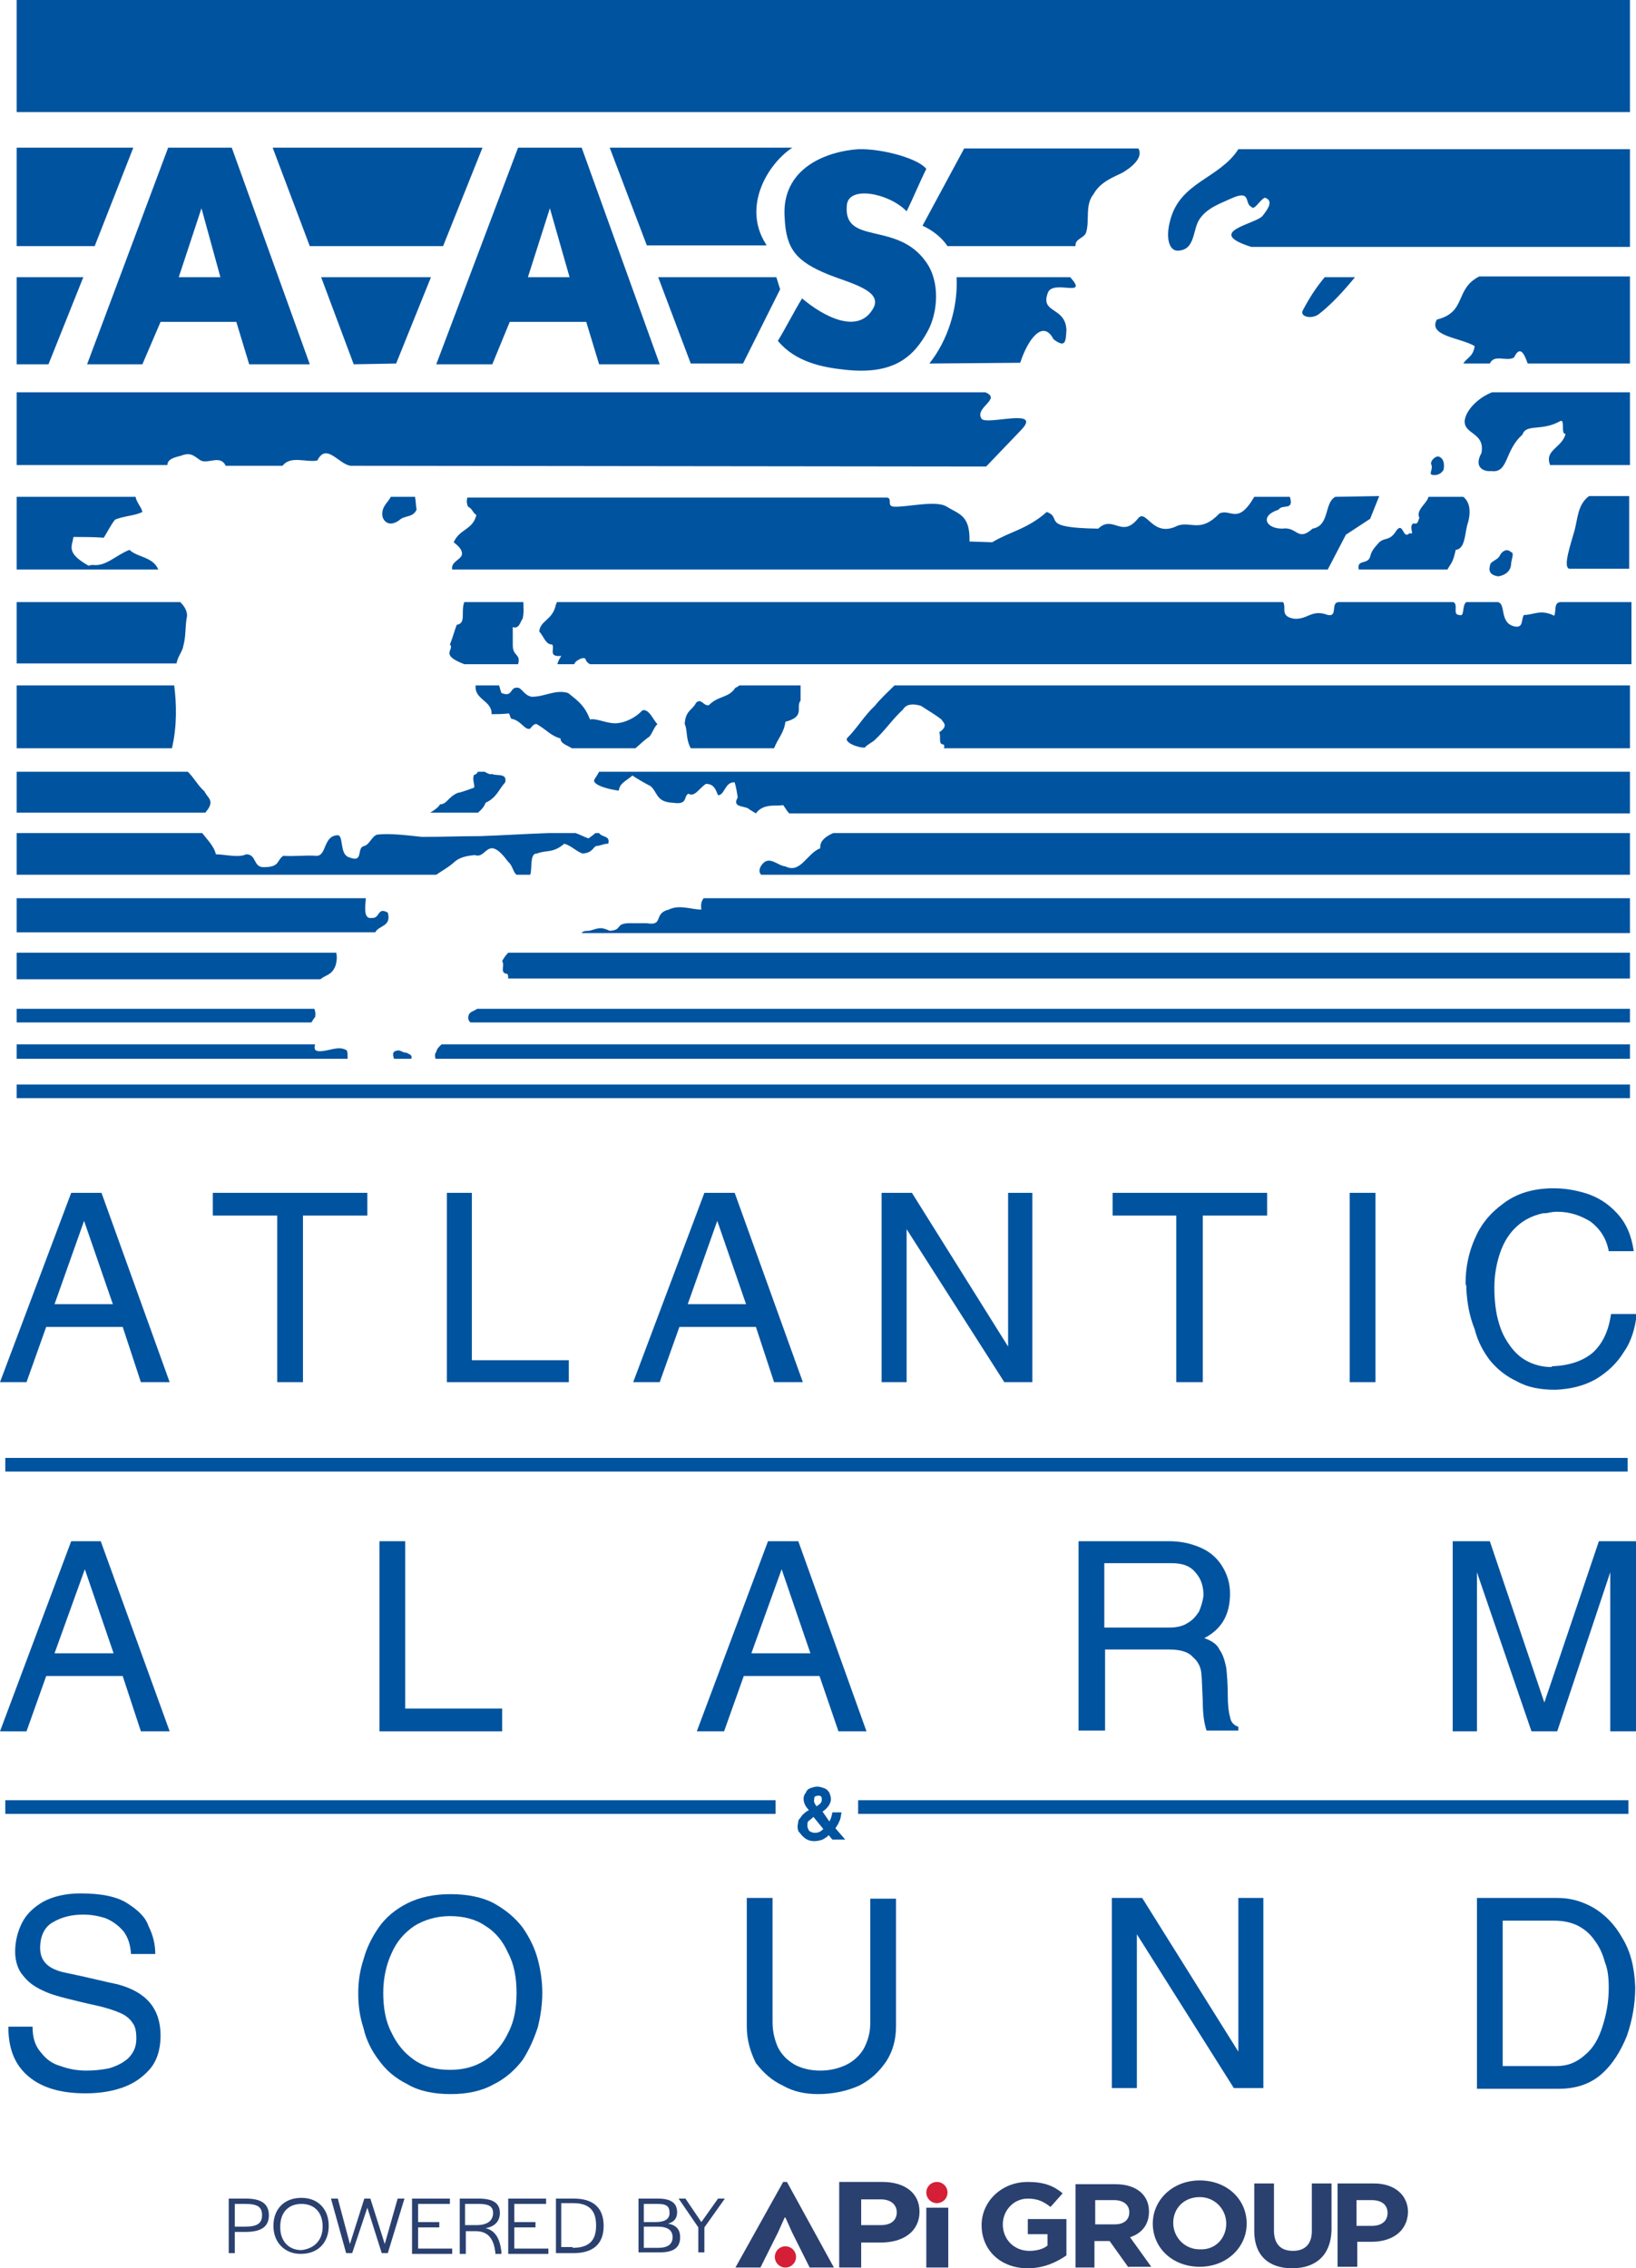 <svg version="1.1" preserveAspectRatio="xMinYMin" xmlns="http://www.w3.org/2000/svg" xmlns:xlink="http://www.w3.org/1999/xlink" x="0px" y="0px"
	 viewBox="0 0 216 299.5" xml:space="preserve">
<style type="text/css">
	.st0{fill-rule:evenodd;clip-rule:evenodd;fill:#00539F;}
	.st1{fill:#2A406F;}
	.st2{fill:#D41F36;}
</style>
<g>
	<rect x="0.7" y="192.5" class="st0" width="214.2" height="1.8"/>
	<rect x="113.3" y="237.7" class="st0" width="101.7" height="1.8"/>
	<rect x="0.7" y="237.7" class="st0" width="101.7" height="1.8"/>
	<path class="st0" d="M108.7,241.5l-1.3-1.6c-0.3,0.3-0.5,0.4-0.7,0.6c-0.1,0.1-0.1,0.3-0.1,0.6c0,0.2,0.1,0.4,0.2,0.6
		c0.2,0.2,0.5,0.3,0.8,0.3C108,242,108.3,241.9,108.7,241.5L108.7,241.5z M107.8,238.5c0.5-0.3,0.7-0.5,0.7-0.9c0-0.1,0-0.3-0.1-0.4
		c-0.1-0.1-0.2-0.1-0.4-0.1s-0.3,0.1-0.4,0.1c-0.1,0.1-0.1,0.3-0.1,0.4C107.4,237.9,107.6,238.2,107.8,238.5L107.8,238.5z
		 M105.3,241.2c0-0.3,0.1-0.5,0.1-0.8c0.1-0.2,0.3-0.4,0.5-0.7c0.2-0.2,0.5-0.5,0.9-0.7c-0.5-0.5-0.7-1-0.7-1.5
		c0-0.3,0.1-0.6,0.3-0.8c0.1-0.3,0.3-0.5,0.6-0.6c0.3-0.1,0.6-0.2,0.9-0.2c0.3,0,0.6,0.1,0.9,0.2c0.3,0.1,0.5,0.3,0.7,0.6
		c0.1,0.3,0.2,0.5,0.2,0.8c0,0.1,0,0.1,0,0.2c-0.1,0.6-0.5,1.1-1.1,1.5l0.9,1.3c0.2-0.3,0.3-0.7,0.4-1.2h1.2
		c-0.1,0.5-0.1,0.9-0.3,1.2c-0.1,0.3-0.3,0.6-0.5,0.9l1.3,1.5h-1.7l-0.5-0.6c-0.2,0.3-0.5,0.4-0.8,0.6c-0.3,0.1-0.7,0.2-1.1,0.2
		s-0.8-0.1-1.1-0.3c-0.3-0.2-0.6-0.5-0.8-0.8C105.4,241.9,105.3,241.5,105.3,241.2z"/>
	<path class="st0" d="M193.6,170.2c0-0.1,0-0.3,0-0.4c-0.1-0.2-0.1-0.3-0.1-0.4c0-2,0.4-4,1.2-5.8c0.8-1.9,2-3.4,3.8-4.7
		c1.7-1.3,3.9-2,6.6-2c1.4,0,2.8,0.2,4.4,0.7c1.5,0.5,2.8,1.3,4,2.6c1.2,1.3,1.9,2.9,2.2,5h-3.3c-0.3-1.7-1.2-3-2.4-3.9
		c-1.3-0.8-2.7-1.3-4.4-1.3c-0.2,0-0.5,0-1,0.1c-0.4,0.1-0.7,0.1-0.9,0.1c-1.3,0.3-2.4,0.8-3.4,1.7c-1,0.9-1.7,2-2.2,3.4
		s-0.8,3-0.8,4.7c0,1.8,0.2,3.4,0.6,4.7c0.4,1.4,1,2.4,1.7,3.3c0.7,0.9,1.5,1.5,2.4,1.9c0.9,0.4,1.8,0.6,2.8,0.6
		c0.1,0,0.1-0.1,0.1-0.1c0.1,0,0.1,0,0.1,0c2.2-0.1,4-0.7,5.3-1.8c1.3-1.2,2.1-2.9,2.4-5.1h3.4c-0.2,1.8-0.7,3.6-1.7,5
		c-0.9,1.5-2.2,2.7-3.7,3.6c-1.6,0.9-3.3,1.3-5.3,1.4c-2,0-3.7-0.3-5.1-1.1c-1.5-0.7-2.6-1.6-3.6-2.8c-0.9-1.2-1.6-2.5-2-4.1
		C194,173.8,193.7,172,193.6,170.2z"/>
	<rect x="178.2" y="157.5" class="st0" width="3.4" height="25"/>
	<polygon class="st0" points="146.9,160.5 146.9,157.5 167.3,157.5 167.3,160.5 158.8,160.5 158.8,182.5 155.3,182.5 155.3,160.5 	
		"/>
	<polygon class="st0" points="133.1,177.8 133.1,157.5 136.3,157.5 136.3,182.5 132.6,182.5 119.7,162.3 119.7,182.5 116.4,182.5 
		116.4,157.5 120.4,157.5 	"/>
	<path class="st0" d="M90.8,172.2h7.7l-3.8-11L90.8,172.2L90.8,172.2z M83.6,182.5l9.4-25h4l9,25h-3.8l-2.4-7.3H89.7l-2.6,7.3H83.6z
		"/>
	<polygon class="st0" points="62.3,157.5 62.3,179.6 75.1,179.6 75.1,182.5 59,182.5 59,157.5 	"/>
	<polygon class="st0" points="28.1,160.5 28.1,157.5 48.5,157.5 48.5,160.5 40,160.5 40,182.5 36.6,182.5 36.6,160.5 	"/>
	<path class="st0" d="M7.2,172.2h7.7l-3.8-11L7.2,172.2L7.2,172.2z M0,182.5l9.4-25h4l9,25h-3.8l-2.4-7.3H6.1l-2.6,7.3H0z"/>
	<path class="st0" d="M198.4,272.8h7.1c1.5,0,2.7-0.5,3.8-1.5c1.1-0.9,1.8-2.2,2.3-3.8c0.5-1.6,0.8-3.2,0.8-5c0-1.3-0.1-2.4-0.5-3.4
		c-0.3-1.1-0.7-2-1.3-2.8c-0.6-0.9-1.3-1.5-2.2-2c-1-0.5-2-0.7-3.3-0.7h-6.7V272.8L198.4,272.8z M195,250.6h10.6
		c1.7,0,3.2,0.4,4.8,1.3c1.5,0.9,2.8,2.2,3.8,4c1.1,1.8,1.6,3.9,1.7,6.5c0,2.2-0.4,4.4-1.1,6.4c-0.8,2-1.9,3.8-3.4,5.1
		c-1.5,1.3-3.4,1.9-5.6,1.9H195V250.6z"/>
	<polygon class="st0" points="163.5,270.9 163.5,250.6 166.8,250.6 166.8,275.7 162.9,275.7 150.1,255.4 150.1,275.7 146.8,275.7 
		146.8,250.6 150.8,250.6 	"/>
	<path class="st0" d="M98.6,267.6v-17h3.4V267c0,1.3,0.3,2.4,0.7,3.3c0.5,1,1.2,1.7,2.2,2.3c0.9,0.5,2.1,0.8,3.4,0.8
		c1.3,0,2.5-0.3,3.5-0.8c1-0.5,1.8-1.3,2.3-2.2c0.5-1,0.8-2,0.8-3.3v-16.4h3.4v16.8c0,1.8-0.4,3.3-1.3,4.7c-0.9,1.3-2,2.4-3.6,3.2
		c-1.6,0.7-3.4,1.1-5.4,1.1c-1.6,0-3.2-0.3-4.6-1.1c-1.5-0.7-2.6-1.7-3.6-3C99.1,271,98.6,269.4,98.6,267.6z"/>
	<path class="st0" d="M71.6,263.1c0,1.5-0.2,3-0.6,4.6c-0.5,1.5-1.1,2.9-2,4.3c-1,1.3-2.2,2.4-3.8,3.2c-1.6,0.9-3.5,1.3-5.7,1.3
		s-4.2-0.4-5.7-1.3c-1.6-0.8-2.8-1.8-3.8-3.2c-1-1.3-1.7-2.8-2-4.2c-0.5-1.5-0.7-3-0.7-4.6c0-1.5,0.2-3,0.7-4.5
		c0.4-1.5,1.1-2.9,2-4.2c0.9-1.3,2.2-2.4,3.8-3.2c1.6-0.8,3.5-1.2,5.7-1.2s4.2,0.4,5.7,1.2c1.6,0.9,2.8,1.9,3.8,3.2
		c0.9,1.3,1.6,2.7,2,4.2C71.4,260.2,71.6,261.7,71.6,263.1L71.6,263.1z M68.2,263.1c0-1.9-0.3-3.7-1.1-5.2c-0.7-1.6-1.7-2.8-3-3.6
		c-1.3-0.9-2.9-1.3-4.7-1.3c-1.8,0-3.4,0.5-4.7,1.3c-1.3,0.9-2.3,2-3,3.6c-0.7,1.5-1.1,3.3-1.1,5.2c0,2,0.3,3.8,1.1,5.3
		c0.7,1.5,1.7,2.7,3,3.6c1.3,0.9,2.9,1.3,4.7,1.3c1.8,0,3.3-0.4,4.7-1.3c1.3-0.9,2.3-2.1,3-3.6C67.9,266.9,68.2,265.1,68.2,263.1z"
		/>
	<path class="st0" d="M20.5,258h-3.2c-0.1-1.3-0.4-2.2-1-3c-0.7-0.8-1.4-1.3-2.3-1.7c-0.9-0.3-1.9-0.5-3-0.5c-1.5,0-2.8,0.3-4,1
		c-1.1,0.6-1.7,1.8-1.7,3.4c0,1.7,1,2.7,3,3.2c3.4,0.7,5.7,1.3,7.2,1.6c3.8,1,5.7,3.2,5.7,6.8c0,1.8-0.5,3.4-1.5,4.5
		c-1,1.1-2.2,1.9-3.7,2.4c-1.5,0.5-3.1,0.7-4.7,0.7c-3.2,0-5.7-0.7-7.5-2.2c-1.8-1.5-2.7-3.6-2.7-6.6h3.2c0,1.4,0.3,2.5,1.1,3.4
		c0.7,0.9,1.5,1.5,2.6,1.8c1.1,0.4,2.2,0.6,3.4,0.6c1,0,2-0.1,3-0.3c1-0.3,1.8-0.7,2.5-1.3c0.7-0.7,1.1-1.5,1.1-2.6
		c0-0.9-0.1-1.6-0.5-2.1c-0.3-0.5-0.9-1-1.6-1.3c-0.7-0.3-1.8-0.7-3.2-1s-2.6-0.6-3.8-0.9c-1.2-0.3-2.3-0.6-3.3-1.1
		c-1.1-0.5-1.9-1.1-2.6-2C2.4,260.1,2,259,2,257.7c0-1.3,0.3-2.6,0.9-3.8c0.6-1.2,1.6-2.1,2.8-2.8c1.3-0.7,3-1.1,4.9-1.1
		c2.7,0,4.8,0.4,6.2,1.3c1.4,0.9,2.4,1.8,2.8,3C20.2,255.5,20.5,256.7,20.5,258z"/>
	<polygon class="st0" points="216,228.6 212.6,228.6 212.6,207.6 205.6,228.6 202.2,228.6 195,207.6 195,228.6 191.8,228.6 
		191.8,203.5 196.7,203.5 203.9,224.8 211.1,203.5 216,203.5 	"/>
	<path class="st0" d="M145.8,214.9h8.6c1,0,1.8-0.2,2.4-0.6c0.7-0.4,1.1-0.9,1.5-1.5c0.3-0.7,0.5-1.4,0.6-2.1c0-1.2-0.3-2.2-1-3
		c-0.7-0.9-1.7-1.3-3.2-1.3h-8.9V214.9L145.8,214.9z M142.4,228.6v-25.1h12c1.5,0,2.8,0.3,4,0.8c1.2,0.5,2.2,1.3,2.9,2.4
		c0.7,1.1,1.1,2.3,1.1,3.7c0,2.8-1.1,4.7-3.4,5.9c0.9,0.3,1.7,0.8,2,1.5c0.5,0.7,0.7,1.5,0.9,2.4c0.1,0.9,0.2,2.2,0.2,3.6
		c0,1.3,0.1,2.2,0.3,2.9c0.1,0.7,0.5,1.1,1.1,1.3v0.5h-4.2c-0.3-0.9-0.5-2.1-0.5-3.9c-0.1-1.8-0.1-3-0.2-3.8c-0.1-0.7-0.4-1.4-1.1-2
		c-0.6-0.7-1.7-1-3.1-1h-8.5v10.7H142.4z"/>
	<path class="st0" d="M99.2,218.3h7.8l-3.8-11.1L99.2,218.3L99.2,218.3z M92,228.6l9.4-25.1h4l9,25.1h-3.7l-2.5-7.3h-10l-2.6,7.3H92
		z"/>
	<polygon class="st0" points="53.5,203.5 53.5,225.6 66.3,225.6 66.3,228.6 50.1,228.6 50.1,203.5 	"/>
	<path class="st0" d="M7.2,218.3H15l-3.8-11.1L7.2,218.3L7.2,218.3z M0,228.6l9.4-25.1h3.9l9.1,25.1h-3.8l-2.4-7.3H6.1l-2.6,7.3H0z"
		/>
	<path class="st0" d="M69.7,36.6l2.9-9.1l2.6,9.1H69.7L69.7,36.6z M68.4,19.5L57.6,48.1H65l2.3-5.6h10.1l1.7,5.6h8L76.8,19.5H68.4z"
		/>
	<path class="st0" d="M23.6,36.6l3-9.1l2.5,9.1H23.6L23.6,36.6z M22.2,19.5L11.5,48.1h7.3l2.4-5.6h10l1.7,5.6h8L30.6,19.5H22.2z"/>
	<path class="st0" d="M109.5,36.3c2.8,1.1,7.1,2.1,5.8,4.4c-2,3.6-6.7,1-9.4-1.3c-1,1.6-2.2,4-3.2,5.6c2.3,2.8,5.9,3.5,8.7,3.8
		c6.7,0.8,9.3-1.8,11.1-5.1c1.3-2.4,1.7-6.5-0.3-9.2c-3.8-5.3-10.8-2.1-10.4-7.3c0.1-2.8,5.6-1.7,7.9,0.7c0.9-1.8,1.7-3.8,2.6-5.6
		c-1.1-1.4-5.9-2.7-9-2.6c-4.2,0.3-10.2,2.5-9.7,9.1C103.8,32.8,105,34.5,109.5,36.3z"/>
	<path class="st0" d="M174.9,36.6h4c-1.4,1.7-3,3.5-4.8,4.9c-1,0.7-2.5,0.3-2.1-0.5C173,39.1,173.9,37.8,174.9,36.6z"/>
	<path class="st0" d="M190,60.3c0.7,0.3,0.7,1.1,0.6,1.7c-0.3,0.6-0.9,0.8-1.5,0.7c-0.5-0.1,0.1-0.7-0.1-1.3
		C188.7,60.9,189.6,60.1,190,60.3z"/>
	<path class="st0" d="M198,73.4c0.2-0.5,0.9-1.1,1.5-0.5c0.5,0.1,0,1,0,1.7c-0.1,0.9-0.9,1.4-1.7,1.5c-1.2-0.2-1.3-0.8-1-1.7
		C197.3,73.9,197.7,73.9,198,73.4z"/>
	<path class="st0" d="M17.9,65.6H2.2v9.6h18.7c-0.7-1.7-2.8-1.6-3.8-2.6c-1.8,0.7-3.1,2.2-4.8,2c-0.3,0-0.3,0-0.6,0.1
		c-3-1.7-2.2-2.5-2-3.8c1.3,0,2.6,0,4,0.1c0.5-0.8,1-1.8,1.5-2.4c1.3-0.5,2.6-0.5,3.6-1C18.7,67,18,66.3,17.9,65.6z"/>
	<path class="st0" d="M54.8,65.6h-3.2c-0.4,0.8-1.3,1.3-1.1,2.6c0.1,0.5,0.8,1.5,2.2,0.5c0.7-0.7,1.8-0.3,2.3-1.4
		C54.9,66.7,54.9,66.2,54.8,65.6z"/>
	<path class="st0" d="M175.3,75.2l2.4-4.6l3.2-2.1l1.2-3l-5.8,0.1c-1.5,0.8-0.7,3.8-3,4.2c-2,1.8-2-0.3-4,0c-2.2,0-3-1.7-0.5-2.5
		c0.5-0.8,2.1,0.2,1.5-1.7h-4.7c-2.2,3.8-3.1,1.5-4.6,2.2c-2.5,2.6-3.7,1-5.5,1.6c-3.3,1.7-4.1-2.2-5.2-1c-2.2,2.8-3.3-0.5-5.3,1.4
		c-7.9-0.1-4.6-1.4-6.8-2.2c-2.6,2.3-4.9,2.6-7.2,4l-3-0.1c0.1-3.5-1.4-3.6-3-4.6c-1.4-0.9-5.3,0.1-7,0c-1-0.1-0.1-1.1-0.9-1.2H62.1
		h-0.4c-0.1,0.4-0.1,0.8,0.1,1.2c0.6,0.3,0.6,0.8,1.1,1.1c-0.5,2-2.2,1.8-3,3.6c0.5,0.4,1.1,0.9,1.1,1.5c0,0.8-1.5,1-1.3,2.1H175.3z
		"/>
	<path class="st0" d="M207.9,70c-0.5,1.8-1.6,4.9-0.7,5.1h7.9v-9.6h-5.3C208.3,66.6,208.3,68.5,207.9,70z"/>
	<path class="st0" d="M191.1,75.2c0.5-0.9,0.7-0.8,1.1-2.6c1.2-0.1,1.2-2,1.5-3.2c0.5-1.5,0.5-3-0.5-3.8h-4.6
		c-0.2,0.9-1.7,1.7-1.2,2.8c-0.2,0.3-0.1,0.9-0.8,0.7c-0.7,0.5,0.3,1.6-0.5,1.3c-0.9,0.9-0.8-1.5-1.7-0.4c-0.9,1.5-1.5,0.9-2.3,1.6
		c-0.5,0.6-1,1-1.2,1.9c-0.3,1.1-1.8,0.3-1.5,1.7H191.1z"/>
	<path class="st0" d="M204.7,61.5c-0.9-2.1,1.5-2.3,2-4.2c-0.7,0,0-2-0.7-1.7c-2.5,1.4-4.5,0.3-5,1.8c-2.4,2.1-1.8,5.1-4.1,4.8
		c-0.9,0.1-2.4-0.4-1.3-2.4c0.5-2.8-2.5-2.4-2.2-4.4c0.3-1.5,2-3,3.6-3.6h18.2v9.6H204.7z"/>
	<path class="st0" d="M166.7,28.5c0.7-0.9,1.5-2,0.3-2.4c-0.7,0.3-1.4,1.8-1.8,1.2c-0.9-0.4,0-2.2-2.4-1.2c-1.5,0.7-3.4,1.3-4.4,2.8
		c-1,1.4-0.5,4.2-3,4.2c-1.1-0.1-1.5-1.8-0.9-4c1.3-5.1,6.5-5.5,9-9.4h51.7v12.9h-50C158.9,30.6,165.8,29.6,166.7,28.5z"/>
	<polygon class="st0" points="17.6,19.5 2.2,19.5 2.2,32.5 12.5,32.5 	"/>
	<polygon class="st0" points="63.7,19.5 36,19.5 40.9,32.5 58.5,32.5 	"/>
	<path class="st0" d="M104.6,19.5H80.5l4.9,12.9h15.8l-0.1-0.2C98,27.3,101.3,21.7,104.6,19.5z"/>
	<path class="st0" d="M142,32.5c-0.1-1,1.1-1,1.4-1.8c0.5-1.7-0.2-3.6,1-5.1c0.9-1.6,2.6-2.2,3.8-2.8c1.2-0.7,2.8-2,2.1-3.2h-23
		l-5.5,10.2c1.3,0.6,2.5,1.5,3.3,2.7H142z"/>
	<rect x="2.2" y="143.2" class="st0" width="213" height="1.8"/>
	<path class="st0" d="M54.3,139.8H52c0-0.1,0-0.1,0-0.1c-0.3-0.8,0.1-1,0.7-1c0.4,0.1,0.5,0.3,1,0.3
		C53.9,139.2,54.5,139.2,54.3,139.8z"/>
	<path class="st0" d="M58.3,137.9h156.9v1.9H57.5c-0.1-0.4-0.1-0.7,0.1-0.9C57.7,138.4,58,138.2,58.3,137.9z"/>
	<path class="st0" d="M2.2,137.9h39.4c-0.1,0.4-0.2,0.9,0.6,0.9c1.3,0,2.5-0.8,3.6-0.1c0.1,0.3,0.1,0.7,0.1,1.1H2.2V137.9z"/>
	<path class="st0" d="M63,133.2h152.2v1.8H62.1c-0.2-0.2-0.4-0.5-0.2-1C62,133.6,62.6,133.5,63,133.2z"/>
	<path class="st0" d="M2.2,133.2h39.3c0.1,0.3,0.2,0.5,0.1,1.1c-0.3,0.3-0.3,0.5-0.5,0.7H2.2V133.2z"/>
	<path class="st0" d="M67.1,125.8h148.1v3.4H67.1c0-0.2,0-0.4-0.1-0.6c-1.1-0.1-0.3-1.1-0.7-1.7C66.5,126.5,66.8,126.1,67.1,125.8z"
		/>
	<path class="st0" d="M2.2,125.8h42.2c0.1,0.5,0.1,1-0.1,1.7c-0.5,1.3-1.3,1.2-2,1.8H2.2V125.8z"/>
	<path class="st0" d="M92.9,118.6h122.3v4.6H76.8c0.1-0.2,0.4-0.3,1-0.3c1.2-0.3,1.4-0.6,2.7,0c1.7-0.1,0.7-0.9,2.4-1
		c0.5,0,1.5,0,2.5,0c2.3,0.4,0.8-1.3,2.9-1.8c1.4-0.7,3,0,4.3,0C92.5,119.4,92.6,119,92.9,118.6z"/>
	<path class="st0" d="M2.2,118.6h46.1c-0.1,1.3-0.3,2.8,0.8,2.6c1.1,0.1,0.7-1.5,2.1-0.7c0.5,1.8-1.1,1.7-1.6,2.5
		c0,0.1-0.1,0.1-0.1,0.1H2.2V118.6z"/>
	<path class="st0" d="M110,110h105.2v5.5H100.5c-0.3-0.3-0.3-0.7,0-1.2c1-1.5,2.1,0,3.2,0.1c2,1,2.8-1.7,4.6-2.4
		C108.2,111,109.1,110.4,110,110z"/>
	<path class="st0" d="M2.2,110h24.5c0.7,0.9,1.6,1.8,1.8,2.8c1.1,0,3,0.5,4,0c1.4,0,0.9,1.7,2.3,1.7c2.2,0,1.7-0.9,2.6-1.5
		c1.5,0.1,2.8-0.1,4.4,0c1.3,0,0.9-2.5,2.6-2.7c1.1-0.3,0.3,2.5,1.7,2.9c2,0.8,0.9-1.3,2-1.5c0.7-0.2,1-1.3,1.7-1.5
		c1.7-0.2,4,0.1,5.9,0.3c2.8,0,5-0.1,7.7-0.1c2.9-0.1,6-0.3,9-0.4h3.6c0.6,0.2,1.1,0.5,1.7,0.7c0.4-0.3,0.7-0.5,0.9-0.7h0.5
		c0.4,0.6,1.5,0.3,1.2,1.4c-0.7,0-1,0.3-1.6,0.3c-0.5,0.3-0.5,0.9-1.8,1c-1-0.4-1.4-1-2.4-1.3c-1.5,1.3-2.4,0.8-3.6,1.3
		c-1-0.1-0.6,2-0.9,2.8h-1.8c-0.5-0.4-0.5-1.2-1.1-1.7c-2.8-3.8-2.8-0.3-4.4-0.9c-1.1,0.1-2,0.3-2.7,0.9c-0.6,0.6-1.7,1.2-2.4,1.7
		H2.2V110z"/>
	<path class="st0" d="M79.1,101.9h136.1v5.5h-111c-0.3-0.3-0.5-0.7-0.8-1.1c-0.8,0.2-2.6-0.3-3.6,1.1c-0.3-0.2-0.7-0.4-1.1-0.7
		c-0.8-0.3-2-0.2-1.3-1.4c-0.1-0.7-0.2-1.3-0.4-2c-1.3-0.1-1.3,1.7-2.2,1.7c-0.3-0.7-0.5-1.5-1.6-1.5c-0.9,0.6-1.5,1.8-2.3,1.3
		c-0.7,0.3,0,1.5-2,1.2c-2.3-0.1-2-1.3-3-2.2c-0.6-0.3-2-1.1-2.4-1.4c-0.8,0.7-1.7,1-1.8,2c-2.2-0.3-3.6-1-3.2-1.5
		C78.6,102.7,78.9,102.3,79.1,101.9z"/>
	<path class="st0" d="M63.1,101.9H64c0.3,0.2,0.7,0.4,1,0.3c0.5,0.3,2-0.2,1.7,1.1c-0.9,1-1.1,2-2.6,2.7c-0.1,0.4-0.5,0.9-1,1.3
		h-6.3c0.5-0.3,1.1-0.7,1.3-1.1c0.9,0,1-0.9,2.3-1.5c0.6-0.1,1.6-0.5,2.2-0.7c0.1-0.5-0.3-1.1,0-1.7C62.8,102.3,63,102.1,63.1,101.9
		z"/>
	<path class="st0" d="M2.2,101.9h22.6c0.9,0.9,1.3,1.8,2.2,2.6c0.4,0.9,1.5,1.2,0.1,2.8H2.2V101.9z"/>
	<path class="st0" d="M118.1,90.5h97.1v8.3h-90.6c0.1-0.1,0.1-0.3,0-0.5c-0.8,0-0.3-1-0.6-1.6c1.3-0.9,0.5-1.3,0.3-1.7
		c-0.9-0.7-1.8-1.2-2.7-1.8c-1-0.3-1.9-0.3-2.4,0.5c-1.4,1.3-2.3,2.7-3.7,4c-0.3,0.3-1,0.6-1.3,1c-0.8,0.1-2.9-0.7-2.3-1.3
		c1.3-1.3,2.2-2.9,3.6-4.2C116.3,92.2,117.2,91.4,118.1,90.5z"/>
	<path class="st0" d="M97.6,90.5h8.1c0,0.7,0,1.3,0,2c-0.7,0.9,0.7,2.1-2,2.8c-0.2,1.5-1,2.2-1.5,3.5h-11c-0.7-1.3-0.4-2.4-0.8-3.2
		c0.1-1.8,1-1.8,1.5-2.8c0.7-0.7,1,0.5,1.7,0.3c1.3-1.3,2.6-0.9,3.5-2.3C97.4,90.7,97.5,90.6,97.6,90.5z"/>
	<path class="st0" d="M62.8,90.5h3.1c0.1,0.4,0.2,0.7,0.3,1c1.5,0.6,1.1-0.7,2-0.7c0.7-0.1,0.9,1,2,1.2c1.8,0,3.1-1,4.8-0.5
		c1.4,1.1,2.2,1.7,2.9,3.5c0.8-0.2,2.1,0.5,3.3,0.5c1.3,0,2.8-0.8,3.6-1.7c0.9-0.3,1.5,1.4,2,1.8c-0.5,0.5-0.7,1.3-1.1,1.7
		c-0.5,0.3-1.1,0.9-1.8,1.5h-8.4c-0.6-0.4-1.5-0.6-1.5-1.3c-1.2-0.3-1.8-1.1-3-1.8c-0.3-0.3-0.7,0.1-1,0.5c-0.7,0.3-1.2-1.1-2.5-1.3
		c-0.2-0.3-0.1-0.3-0.3-0.7c-1,0.1-1.5,0.1-2.3,0.1C65,92.5,62.6,92.4,62.8,90.5z"/>
	<path class="st0" d="M2.2,90.5H23c0.3,2.4,0.4,5.3-0.3,8.3H2.2V90.5z"/>
	<path class="st0" d="M73.5,79.5h95.9c0.5,0.7-0.5,1.9,1.5,2.2c1.8,0.1,2.3-1.3,4.4-0.5c1.4,0.3,0.3-1.7,1.5-1.7h15.1
		c0.7,0.4-0.2,1.7,0.8,1.7c0.7,0.3,0.3-1.3,0.9-1.7h4.1c1.2,0.1,0.2,2.7,2.2,3.2c1.3,0.3,0.9-0.9,1.3-1.5c1.3,0,2.2-0.8,4,0.1
		c0.3-0.6-0.1-1.7,0.8-1.8h9.4v8.2H77.9c-0.2-0.1-0.5-0.3-0.6-0.7c-0.3-0.3-0.9,0.1-1.2,0.3c-0.1,0.1-0.2,0.2-0.3,0.4h-2.2
		c0.1-0.5,0.3-0.7,0.5-1.1c-1.8,0.2-0.8-1-1.2-1.5c-0.9,0-1.1-1.1-1.7-1.7c0.1-1.5,1.8-1.5,2.2-3.6C73.5,79.7,73.5,79.6,73.5,79.5z"
		/>
	<path class="st0" d="M61.3,79.5h7.8c0,0.7,0.1,1.4-0.1,2.2c-0.3,0.3-0.4,1.4-1.3,1.1c0,0.8,0,1.7,0,2.4c0,1.5,1.1,1.1,0.7,2.5h-7.1
		c-3.4-1.3-1.2-1.9-1.9-2.6c0.3-0.7,0.6-1.8,0.9-2.6C61.6,82.3,60.8,80.8,61.3,79.5z"/>
	<path class="st0" d="M2.2,79.5h21.6c0.5,0.5,0.9,1.1,0.9,1.8c-0.3,1.5-0.1,2.5-0.5,4c-0.1,0.7-0.7,1.3-0.9,2.3H2.2V79.5z"/>
	<path class="st0" d="M130.2,61.6l-83.9-0.1c-1.6-0.2-3.2-3.1-4.4-0.7c-1.5,0.3-3.5-0.7-4.6,0.7h-7.5c-0.7-1.5-2.3-0.2-3.3-0.7
		c-0.8-0.5-1.2-1.1-2.4-0.7c-0.4,0.2-2,0.3-2,1.3H2.2v-9.6h127.9c2.2,0.9-1.5,2-0.5,3.5c0.7,0.9,8.3-1.6,5.1,1.6L130.2,61.6z"/>
	<polygon class="st0" points="6.4,48.1 2.2,48.1 2.2,36.6 11,36.6 	"/>
	<polygon class="st0" points="52.3,48 46.7,48.1 42.4,36.6 56.9,36.6 	"/>
	<polygon class="st0" points="98.1,48 91.2,48 86.9,36.6 102.5,36.6 103,38.2 	"/>
	<path class="st0" d="M134.7,47.9L122.7,48c2.4-3,3.8-7.3,3.6-11.4h15c2.6,2.9-2.5,0.1-3,2.2c-0.9,2.6,2.4,1.7,2.5,4.8
		c-0.1,1.5-0.1,2.4-1.7,1.2C137.7,42.1,135.7,44.8,134.7,47.9z"/>
	<path class="st0" d="M189.7,42.2c4-1,2.3-4,5.6-5.7h19.9v11.5h-13.5c-0.3-0.8-0.9-2.7-1.8-0.8c-1,0.6-2.6-0.5-3.2,0.8h-3.5
		c0.5-0.8,1.3-0.9,1.5-2.3C192.9,44.6,188.5,44.4,189.7,42.2z"/>
	<rect x="2.2" class="st0" width="213" height="14.8"/>
</g>
<g>
	<g>
		<path class="st1" d="M121.4,292c0,2.7-2.2,4.1-5.1,4.1h-2.6v3.3h-2.9v-11.3h5.7C119.5,288.1,121.4,289.6,121.4,292z M116.3,290.4
			h-2.6v3.4h2.6c1.3,0,2.1-0.6,2.1-1.7C118.4,291.1,117.6,290.4,116.3,290.4z"/>
	</g>
	<g>
		<path class="st1" d="M103.6,292.8l-0.9,2l-2.3,4.6h-3.3l6.3-11.3h0.5l6.2,11.3h-3.2l-2.3-4.6l-0.9-2H103.6z"/>
	</g>
	<g>
		<path class="st1" d="M122.3,299.4v-7.9h2.9v7.9H122.3z"/>
	</g>
	<g>
		<ellipse class="st2" cx="123.7" cy="289.5" rx="1.4" ry="1.4"/>
	</g>
	<g>
		<ellipse class="st2" cx="103.7" cy="298" rx="1.4" ry="1.4"/>
	</g>
	<g>
		<path class="st1" d="M135.7,299.5c-3.6,0-6.1-2.4-6.1-5.7v0c0-3.1,2.6-5.7,6.1-5.7c2.1,0,3.4,0.5,4.6,1.5l-1.6,1.8
			c-0.9-0.7-1.7-1.1-3-1.1c-1.9,0-3.3,1.6-3.3,3.4v0c0,2,1.5,3.5,3.5,3.5c0.9,0,1.8-0.2,2.4-0.7V295h-2.6V293h5.1v4.8
			C139.5,298.7,137.8,299.5,135.7,299.5z"/>
	</g>
	<g>
		<path class="st1" d="M149,299.4l-2.5-3.5h-2v3.5H142v-11h5.3c2.7,0,4.4,1.4,4.4,3.6v0c0,1.8-1,2.9-2.5,3.4l2.8,3.9H149z
			 M149.1,292.1c0-1-0.8-1.6-2-1.6h-2.5v3.2h2.6C148.4,293.7,149.1,293.1,149.1,292.1L149.1,292.1z"/>
	</g>
	<g>
		<path class="st1" d="M158.4,299.3c-3.6,0-6.2-2.5-6.2-5.7v0c0-3.1,2.6-5.7,6.2-5.7c3.6,0,6.2,2.5,6.2,5.7v0
			C164.6,296.7,162,299.3,158.4,299.3z M161.9,293.6c0-1.9-1.5-3.5-3.5-3.5c-2.1,0-3.5,1.5-3.5,3.4v0c0,1.9,1.5,3.5,3.5,3.5
			C160.5,297.1,161.9,295.5,161.9,293.6L161.9,293.6z"/>
	</g>
	<g>
		<path class="st1" d="M170.6,299.5c-3.1,0-5-1.7-5-4.9v-6.3h2.6v6.2c0,1.8,0.9,2.7,2.5,2.7c1.6,0,2.5-0.9,2.5-2.6v-6.3h2.6v6.2
			C175.7,297.8,173.7,299.5,170.6,299.5z"/>
	</g>
	<g>
		<path class="st1" d="M181.1,296h-1.9v3.3h-2.6v-11h4.8c2.8,0,4.5,1.6,4.5,3.8v0C185.8,294.7,183.7,296,181.1,296z M183.2,292.2
			c0-1.1-0.8-1.7-2.1-1.7h-2v3.4h2C182.5,293.9,183.2,293.2,183.2,292.2L183.2,292.2z"/>
	</g>
	<g>
		<path class="st1" d="M30.2,290.3h2.3c2,0,3,0.7,3,2.2c0,1.5-1,2.2-3.1,2.2H31v2.8h-0.8V290.3z M32.4,294c1.5,0,2.2-0.4,2.2-1.5
			c0-1.1-0.6-1.5-2.2-1.5H31v3H32.4z"/>
		<path class="st1" d="M36.1,293.9c0-2.2,1.4-3.7,3.7-3.7c2.2,0,3.6,1.5,3.6,3.7c0,2.2-1.4,3.7-3.7,3.7
			C37.6,297.6,36.1,296.1,36.1,293.9z M42.6,294L42.6,294c0-1.9-1.1-3-2.8-3c-1.7,0-2.8,1.1-2.8,3v0.1c0,1.8,1.1,3,2.8,3
			C41.5,296.9,42.6,295.8,42.6,294z"/>
		<path class="st1" d="M43.7,290.3h0.9l1.6,6l1.9-6h0.8l1.9,6l1.7-6h0.9l-2.2,7.2h-0.8l-1.9-6l-2,6h-0.8L43.7,290.3z"/>
		<path class="st1" d="M54.4,290.3h5v0.7h-4.2v2.4h2.8v0.7h-2.8v2.8h4.5v0.7h-5.3V290.3z"/>
		<path class="st1" d="M60.6,290.3h2.6c1.9,0,2.8,0.6,2.8,1.9c0,1-0.6,1.8-1.9,2c1.3,0.3,1.9,1.4,2.1,3.1l0,0.3h-0.8l0-0.2
			c-0.2-1.6-0.8-2.8-2.6-2.8h-1.3v3h-0.8V290.3z M62.9,293.8c1.6,0,2.2-0.7,2.2-1.6c0-0.9-0.6-1.2-1.9-1.2h-1.8v2.8H62.9z"/>
		<path class="st1" d="M67.1,290.3h5v0.7h-4.2v2.4h2.8v0.7h-2.8v2.8h4.5v0.7h-5.3V290.3z"/>
		<path class="st1" d="M73.3,290.3h2.5c2.5,0,3.9,1.2,3.9,3.6c0,2.4-1.4,3.6-4,3.6h-2.3V290.3z M75.6,296.8c2.1,0,3.1-0.9,3.1-2.9
			v-0.1c0-2-1-2.9-3-2.9h-1.6v5.8H75.6z"/>
		<path class="st1" d="M84.2,290.3h2.7c1.7,0,2.5,0.6,2.5,1.8c0,0.8-0.4,1.3-1.2,1.5c1.1,0.2,1.6,0.8,1.6,1.8c0,1.4-0.9,2-2.7,2
			h-2.8V290.3z M86.5,293.4c1.3,0,1.9-0.4,1.9-1.2c0-0.9-0.4-1.2-1.6-1.2H85v2.4H86.5z M86.9,296.8c1.3,0,1.9-0.5,1.9-1.4
			c0-0.9-0.6-1.4-2-1.4H85v2.8H86.9z"/>
		<path class="st1" d="M92.2,294.1l-2.6-3.8h0.9l2.1,3.1l2.2-3.1h0.9l-2.7,3.8v3.3h-0.8V294.1z"/>
	</g>
</g>
</svg>
